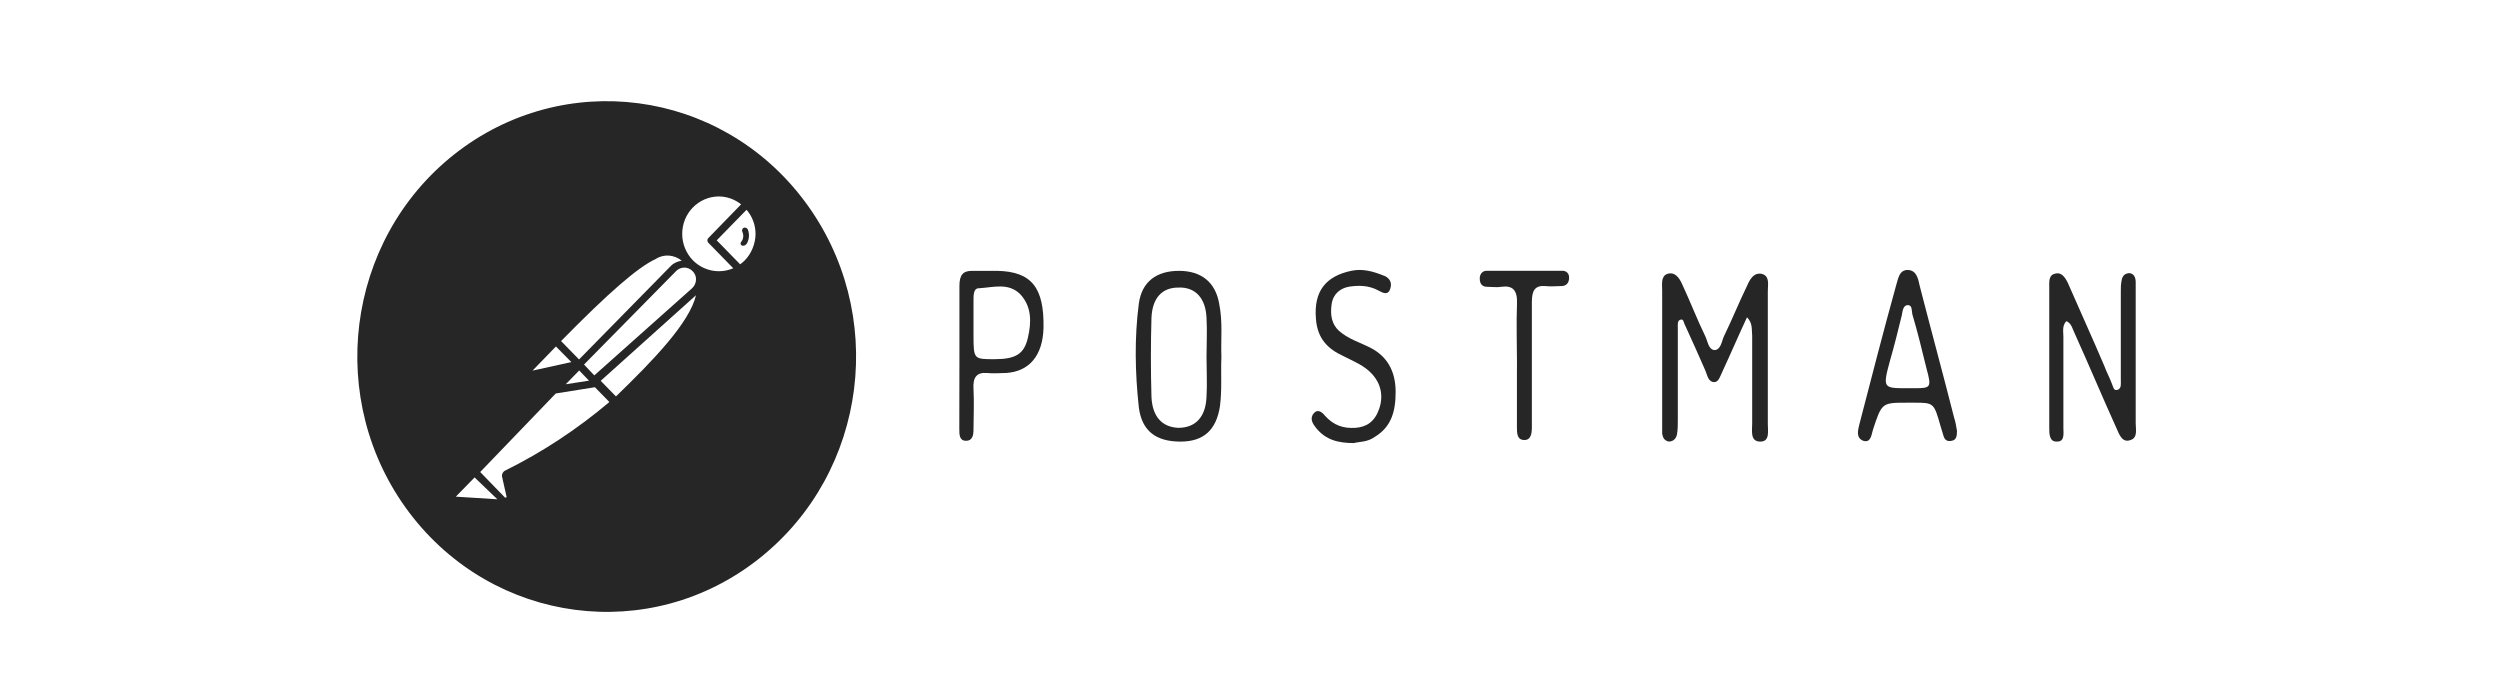 <?xml version="1.0" encoding="UTF-8"?> <svg xmlns="http://www.w3.org/2000/svg" width="286" height="80" viewBox="0 0 286 80" fill="none"> <g opacity="0.85"> <path d="M199.858 36.298C198.839 38.48 197.984 40.486 197.051 42.493C196.794 43.018 196.623 43.712 196.117 43.712C195.433 43.712 195.348 43.011 195.098 42.405C194.328 40.661 193.566 38.917 192.796 37.261C192.625 36.998 192.625 36.473 192.284 36.561C191.856 36.648 191.942 37.173 191.942 37.517C191.942 41.005 191.942 44.493 191.942 48.068C191.942 48.594 191.942 49.112 191.856 49.637C191.771 50.163 191.429 50.513 190.922 50.513C190.41 50.425 190.239 50.075 190.153 49.637C190.153 49.287 190.153 48.937 190.153 48.594C190.153 43.449 190.153 38.392 190.153 33.248C190.153 32.547 189.982 31.591 190.751 31.329C191.606 31.066 192.113 31.766 192.454 32.547C193.388 34.554 194.157 36.561 195.091 38.48C195.348 39.005 195.433 39.961 196.11 40.049C196.88 40.049 196.965 39.005 197.215 38.48C198.149 36.561 198.918 34.642 199.852 32.722C200.194 31.935 200.621 31.154 201.555 31.329C202.488 31.591 202.238 32.547 202.238 33.335C202.238 38.392 202.238 43.449 202.238 48.513C202.238 49.301 202.495 50.519 201.384 50.519C200.194 50.519 200.45 49.301 200.45 48.425C200.45 45.112 200.45 41.799 200.45 38.399C200.371 37.692 200.542 36.998 199.858 36.298Z" fill="black"></path> <path d="M236.394 36.736C235.881 37.261 236.052 37.955 236.052 38.567C236.052 42.055 236.052 45.456 236.052 48.944C236.052 49.556 236.223 50.513 235.368 50.513C234.434 50.6 234.434 49.637 234.434 48.944C234.434 43.624 234.434 38.305 234.434 32.898C234.434 32.285 234.349 31.504 235.033 31.329C235.802 31.066 236.223 31.679 236.565 32.372C237.926 35.51 239.372 38.655 240.74 41.88C240.996 42.581 241.338 43.187 241.595 43.887C241.766 44.237 241.766 44.762 242.279 44.587C242.706 44.412 242.621 43.887 242.621 43.543C242.621 40.143 242.621 36.742 242.621 33.342C242.621 32.904 242.621 32.554 242.706 32.123C242.791 31.51 243.133 31.248 243.64 31.248C244.153 31.335 244.324 31.773 244.324 32.291C244.324 33.598 244.324 34.911 244.324 36.217C244.324 40.318 244.324 44.325 244.324 48.425C244.324 49.126 244.58 50.082 243.725 50.344C242.791 50.694 242.45 49.732 242.108 48.95C240.49 45.375 238.958 41.712 237.341 38.136C237.078 37.604 236.992 36.998 236.394 36.736Z" fill="black"></path> <path d="M139.729 40.836C139.644 42.755 139.815 44.587 139.558 46.506C139.131 49.206 137.685 50.519 135.048 50.519C132.24 50.519 130.623 49.3 130.281 46.594C129.853 42.668 129.768 38.655 130.281 34.736C130.623 32.204 132.326 30.985 134.877 30.985C137.428 30.985 139.052 32.291 139.473 34.736C139.9 36.823 139.651 38.83 139.729 40.836ZM138.026 40.836C138.026 39.355 138.112 37.874 138.026 36.386C137.941 34.116 136.751 32.81 134.791 32.898C132.917 32.898 131.813 34.116 131.727 36.386C131.642 39.348 131.642 42.405 131.727 45.368C131.813 47.637 132.917 48.856 134.791 48.944C136.751 48.944 137.941 47.725 138.026 45.368C138.112 43.887 138.026 42.405 138.026 40.836Z" fill="black"></path> <path d="M223.879 49.294C223.879 49.907 223.794 50.337 223.281 50.425C222.854 50.513 222.512 50.425 222.347 49.9C222.262 49.55 222.091 49.112 222.005 48.769C221.236 46.068 221.236 46.068 218.941 46.068C218.685 46.068 218.428 46.068 218.172 46.068C215.279 46.068 215.279 46.068 214.253 49.206C214.082 49.819 213.997 50.688 213.148 50.425C212.294 50.075 212.55 49.206 212.721 48.506C214.082 43.274 215.443 37.954 216.896 32.722C217.153 31.934 217.238 30.803 218.343 30.891C219.277 30.978 219.448 31.934 219.619 32.722C220.894 37.692 222.255 42.661 223.537 47.725C223.708 48.243 223.794 48.769 223.879 49.294ZM218.172 44.412C218.428 44.412 218.77 44.412 219.027 44.412C220.901 44.412 220.986 44.324 220.388 42.143C219.875 40.048 219.369 37.954 218.77 35.948C218.685 35.51 218.77 34.904 218.257 34.904C217.745 34.904 217.659 35.517 217.574 36.035C217.146 37.779 216.719 39.523 216.213 41.267C215.358 44.412 215.443 44.412 218.172 44.412Z" fill="black"></path> <path d="M109.758 40.836C109.758 38.136 109.758 35.429 109.758 32.729C109.758 31.423 110.185 30.985 111.205 30.985C112.138 30.985 113.164 30.985 114.098 30.985C118.017 31.073 119.463 32.904 119.378 37.523C119.292 40.661 117.76 42.493 115.117 42.668C114.348 42.668 113.67 42.755 112.901 42.668C111.711 42.58 111.283 43.193 111.369 44.499C111.454 46.068 111.369 47.637 111.369 49.119C111.369 49.731 111.283 50.425 110.514 50.425C109.745 50.425 109.745 49.725 109.745 49.031C109.758 46.331 109.758 43.537 109.758 40.836ZM113.756 41.092C116.228 41.092 117.162 40.48 117.589 38.648C118.017 36.816 118.017 35.072 116.734 33.679C115.373 32.285 113.585 32.891 111.967 32.978C111.369 32.978 111.369 33.766 111.369 34.372C111.369 35.678 111.369 36.992 111.369 38.298C111.376 41.092 111.376 41.092 113.756 41.092Z" fill="black"></path> <path d="M154.894 50.688C153.105 50.688 151.659 50.338 150.547 48.944C150.205 48.506 149.778 47.9 150.291 47.287C150.718 46.762 151.225 47.112 151.567 47.55C152.586 48.681 153.697 49.031 155.058 48.944C156.334 48.856 157.274 48.243 157.78 46.762C158.293 45.281 157.951 43.887 157.011 42.836C156.077 41.793 154.88 41.355 153.69 40.742C151.987 39.954 150.712 38.823 150.541 36.466C150.284 33.329 151.645 31.585 154.631 30.972C155.906 30.709 157.103 31.059 158.208 31.497C158.806 31.672 159.312 32.197 159.062 32.978C158.806 33.854 158.208 33.504 157.701 33.241C156.597 32.628 155.4 32.628 154.295 32.803C153.362 32.978 152.507 33.591 152.336 34.81C152.165 36.029 152.336 37.079 153.191 37.86C154.295 38.816 155.577 39.167 156.768 39.779C158.641 40.736 159.661 42.399 159.661 44.836C159.661 47.105 159.148 48.849 157.274 49.981C156.426 50.6 155.492 50.513 154.894 50.688Z" fill="black"></path> <path d="M173.542 41.53C173.542 39.261 173.457 37.079 173.542 34.817C173.628 33.16 173.03 32.635 171.754 32.81C171.241 32.898 170.649 32.81 170.137 32.81C169.624 32.81 169.282 32.548 169.282 31.854C169.282 31.329 169.624 30.979 170.051 30.979C172.944 30.979 175.844 30.979 178.737 30.979C179.164 30.979 179.506 31.241 179.506 31.767C179.506 32.379 179.164 32.723 178.651 32.723C178.053 32.723 177.376 32.81 176.778 32.723C175.587 32.635 175.245 33.248 175.245 34.554C175.245 38.83 175.245 43.187 175.245 47.463C175.245 47.9 175.245 48.419 175.245 48.856C175.245 49.557 175.16 50.338 174.391 50.338C173.536 50.338 173.536 49.55 173.536 48.856C173.536 46.762 173.536 44.756 173.536 42.662C173.542 42.318 173.542 41.968 173.542 41.53Z" fill="black"></path> <path d="M85.059 26.064C84.912 26.158 84.838 26.365 84.93 26.534C85.095 26.892 85.059 27.324 84.82 27.625C84.728 27.737 84.655 27.944 84.82 28.057C84.875 28.095 84.93 28.113 84.985 28.113C85.407 28.132 85.573 27.643 85.646 27.305C85.719 26.948 85.683 26.553 85.536 26.215C85.426 26.064 85.224 25.989 85.059 26.064Z" fill="black"></path> <path d="M91.979 22.925C82.36 10.162 64.444 7.812 51.961 17.662C39.496 27.531 37.202 45.877 46.821 58.641C56.458 71.405 74.375 73.773 86.839 63.904C99.322 54.035 101.617 35.708 91.979 22.925ZM75.036 29.617C75.972 29.016 77.147 29.147 77.991 29.824C77.532 29.899 77.092 30.068 76.743 30.426L66.243 41.121L64.187 39.016C69.639 33.471 72.961 30.576 75.036 29.617ZM66.812 41.704L77.349 31.008C77.863 30.482 78.707 30.482 79.221 31.008C79.496 31.271 79.643 31.629 79.625 32.005C79.607 32.38 79.441 32.738 79.166 32.982L67.987 42.945L66.812 41.704ZM67.381 43.546L64.719 43.96L66.261 42.381L67.381 43.546ZM63.599 39.636L65.362 41.422L60.919 42.4L63.599 39.636ZM52.145 56.818L54.292 54.618L56.899 57.118L52.145 56.818ZM57.798 53.829C57.523 53.96 57.358 54.299 57.45 54.599L57.927 56.724C57.964 56.78 57.964 56.836 57.927 56.893C57.872 56.949 57.798 56.949 57.743 56.893L54.935 53.998L63.581 45.013L68.06 44.298L69.712 45.99C66.041 49.092 62.057 51.723 57.798 53.829ZM70.465 45.351L68.721 43.565L79.625 33.772C78.872 36.93 74.76 41.197 70.465 45.351ZM79.258 29.768C78.487 28.978 78.046 27.888 78.046 26.779C78.028 24.41 79.9 22.493 82.213 22.474C83.15 22.474 84.049 22.794 84.783 23.376L81.075 27.192C80.983 27.267 80.928 27.361 80.928 27.493C80.928 27.625 80.983 27.738 81.075 27.813L83.884 30.689C82.305 31.365 80.469 31.008 79.258 29.768ZM85.187 29.805C85.022 29.956 84.857 30.106 84.673 30.238L81.993 27.493L85.407 23.997C86.068 24.767 86.435 25.745 86.435 26.779C86.417 27.888 85.977 28.997 85.187 29.805Z" fill="black"></path> </g> </svg> 